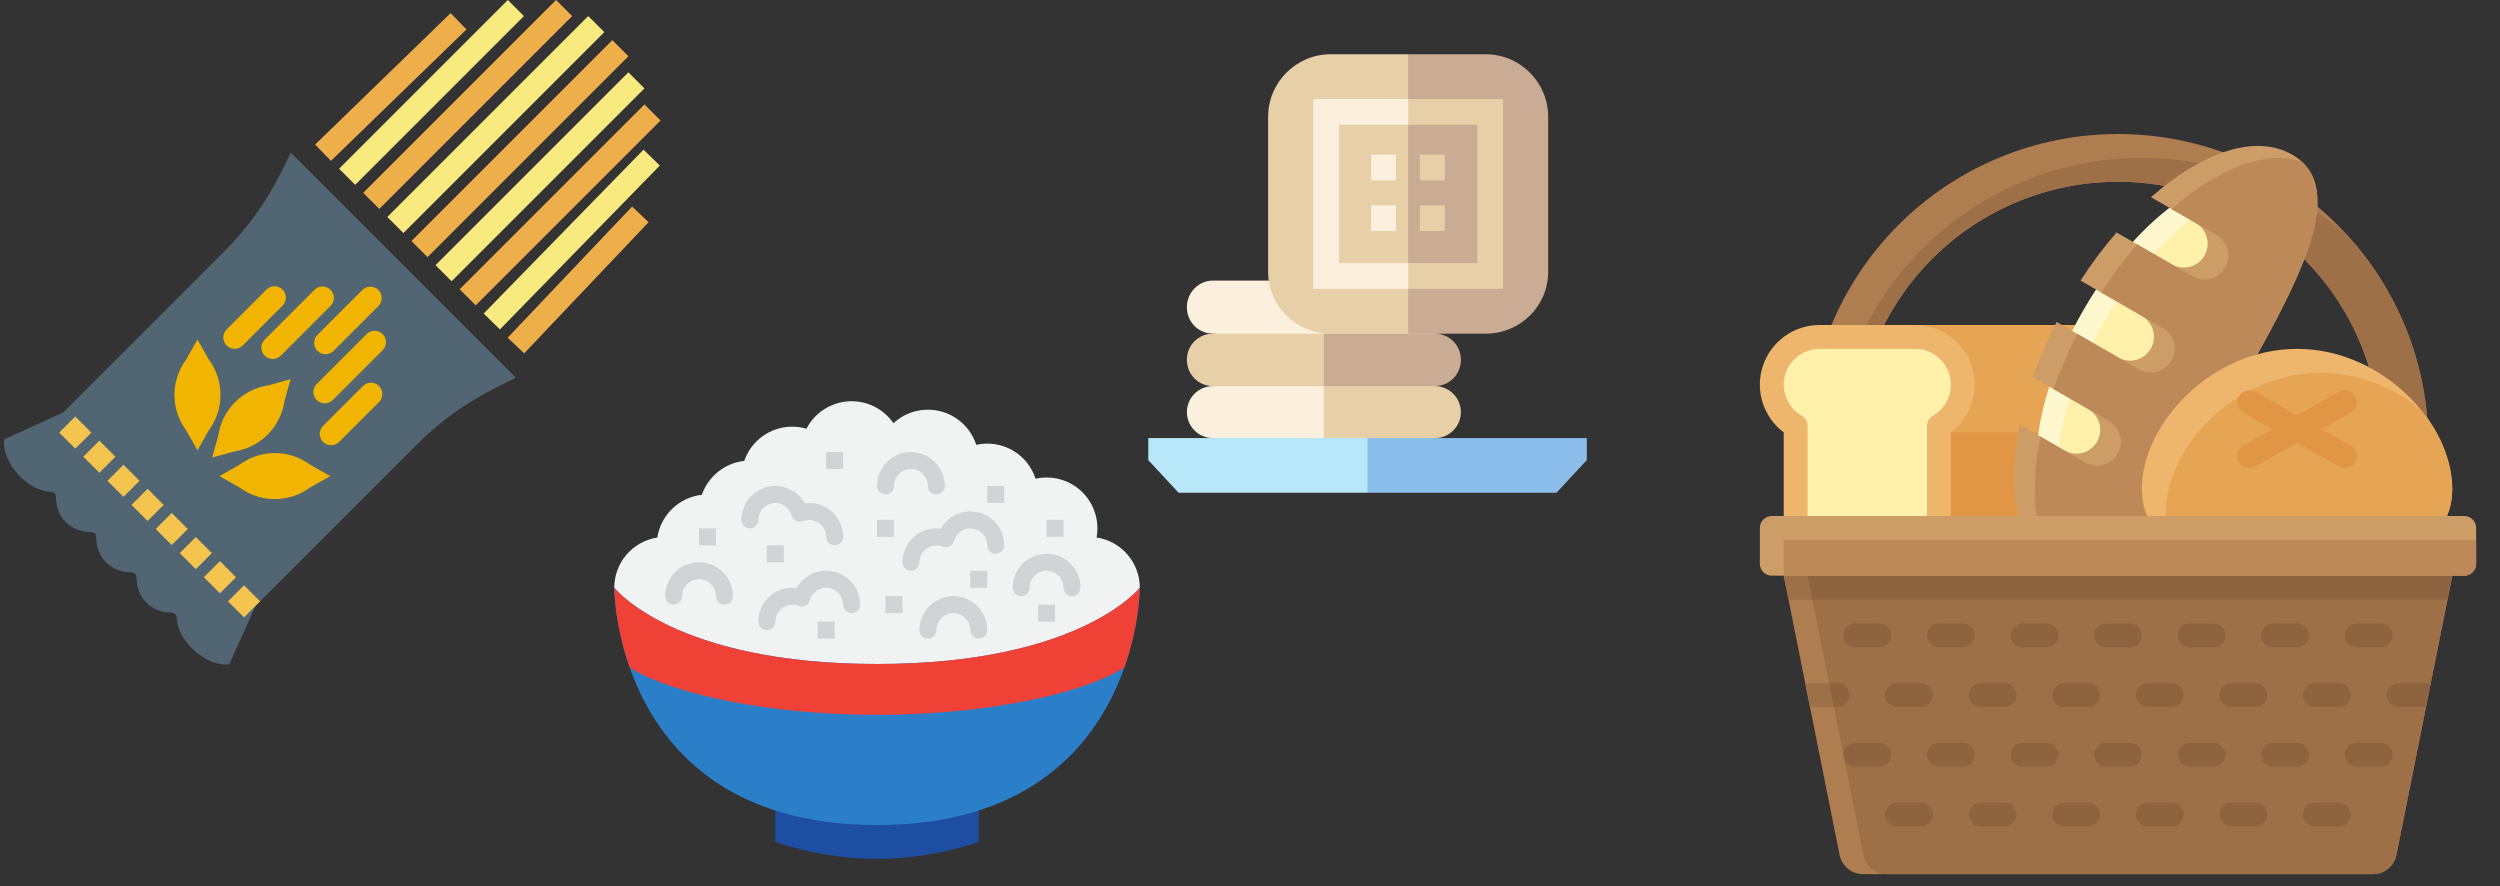 <?xml version="1.0" encoding="UTF-8"?> <svg xmlns="http://www.w3.org/2000/svg" width="553" height="196" viewBox="0 0 553 196" fill="none"><rect x="0" y="0" width="553" height="196" fill="#333333" stroke="none"/><path d="M194 150.625C239 150.625 252.125 130 252.125 130C252.123 127.31 251.158 124.71 249.403 122.671C247.648 120.633 245.22 119.291 242.56 118.89C242.897 117.065 242.776 115.185 242.208 113.419C241.641 111.652 240.644 110.054 239.308 108.766C237.972 107.479 236.337 106.543 234.55 106.042C232.764 105.541 230.881 105.491 229.07 105.895C228.21 103.235 226.388 100.991 223.96 99.603C221.532 98.216 218.674 97.785 215.945 98.395C215.364 96.601 214.341 94.983 212.969 93.688C211.598 92.394 209.922 91.466 208.098 90.989C206.273 90.513 204.358 90.504 202.529 90.962C200.7 91.421 199.016 92.333 197.632 93.614C196.531 92.015 195.034 90.729 193.288 89.88C191.541 89.032 189.605 88.65 187.668 88.772C185.73 88.895 183.857 89.517 182.231 90.578C180.606 91.639 179.283 93.103 178.391 94.828C175.621 94.016 172.645 94.303 170.082 95.629C167.518 96.955 165.565 99.218 164.627 101.948C162.516 102.185 160.515 103.015 158.856 104.343C157.196 105.67 155.947 107.44 155.252 109.448C152.8 109.723 150.507 110.797 148.726 112.505C146.945 114.212 145.775 116.458 145.396 118.896C142.746 119.307 140.329 120.652 138.583 122.688C136.837 124.724 135.877 127.318 135.875 130C135.875 130 149 150.625 194 150.625Z" fill="#F1F2F2"></path><path d="M160.25 133.75C159.753 133.75 159.276 133.552 158.924 133.201C158.573 132.849 158.375 132.372 158.375 131.875C158.375 130.88 157.98 129.927 157.277 129.223C156.573 128.52 155.62 128.125 154.625 128.125C153.63 128.125 152.677 128.52 151.973 129.223C151.27 129.927 150.875 130.88 150.875 131.875C150.875 132.372 150.677 132.849 150.326 133.201C149.974 133.552 149.497 133.75 149 133.75C148.503 133.75 148.026 133.552 147.674 133.201C147.323 132.849 147.125 132.372 147.125 131.875C147.125 129.886 147.915 127.978 149.322 126.572C150.728 125.165 152.636 124.375 154.625 124.375C156.614 124.375 158.522 125.165 159.928 126.572C161.335 127.978 162.125 129.886 162.125 131.875C162.125 132.372 161.927 132.849 161.576 133.201C161.224 133.552 160.747 133.75 160.25 133.75Z" fill="#D1D3D4"></path><path d="M237.125 131.875C236.628 131.875 236.151 131.677 235.799 131.326C235.448 130.974 235.25 130.497 235.25 130C235.25 129.005 234.855 128.052 234.152 127.348C233.448 126.645 232.495 126.25 231.5 126.25C230.505 126.25 229.552 126.645 228.848 127.348C228.145 128.052 227.75 129.005 227.75 130C227.75 130.497 227.552 130.974 227.201 131.326C226.849 131.677 226.372 131.875 225.875 131.875C225.378 131.875 224.901 131.677 224.549 131.326C224.198 130.974 224 130.497 224 130C224 128.011 224.79 126.103 226.197 124.697C227.603 123.29 229.511 122.5 231.5 122.5C233.489 122.5 235.397 123.29 236.803 124.697C238.21 126.103 239 128.011 239 130C239 130.497 238.802 130.974 238.451 131.326C238.099 131.677 237.622 131.875 237.125 131.875Z" fill="#D1D3D4"></path><path d="M207.125 109.375C206.628 109.375 206.151 109.177 205.799 108.826C205.448 108.474 205.25 107.997 205.25 107.5C205.25 106.505 204.855 105.552 204.152 104.848C203.448 104.145 202.495 103.75 201.5 103.75C200.505 103.75 199.552 104.145 198.848 104.848C198.145 105.552 197.75 106.505 197.75 107.5C197.75 107.997 197.552 108.474 197.201 108.826C196.849 109.177 196.372 109.375 195.875 109.375C195.378 109.375 194.901 109.177 194.549 108.826C194.198 108.474 194 107.997 194 107.5C194 105.511 194.79 103.603 196.197 102.197C197.603 100.79 199.511 100 201.5 100C203.489 100 205.397 100.79 206.803 102.197C208.21 103.603 209 105.511 209 107.5C209 107.997 208.802 108.474 208.451 108.826C208.099 109.177 207.622 109.375 207.125 109.375Z" fill="#D1D3D4"></path><path d="M216.5 141.25C216.003 141.25 215.526 141.052 215.174 140.701C214.823 140.349 214.625 139.872 214.625 139.375C214.625 138.38 214.23 137.427 213.527 136.723C212.823 136.02 211.87 135.625 210.875 135.625C209.88 135.625 208.927 136.02 208.223 136.723C207.52 137.427 207.125 138.38 207.125 139.375C207.125 139.872 206.927 140.349 206.576 140.701C206.224 141.052 205.747 141.25 205.25 141.25C204.753 141.25 204.276 141.052 203.924 140.701C203.573 140.349 203.375 139.872 203.375 139.375C203.375 137.386 204.165 135.478 205.572 134.072C206.978 132.665 208.886 131.875 210.875 131.875C212.864 131.875 214.772 132.665 216.178 134.072C217.585 135.478 218.375 137.386 218.375 139.375C218.375 139.872 218.177 140.349 217.826 140.701C217.474 141.052 216.997 141.25 216.5 141.25Z" fill="#D1D3D4"></path><path d="M201.5 126.25C201.003 126.25 200.526 126.052 200.174 125.701C199.823 125.349 199.625 124.872 199.625 124.375C199.627 122.387 200.418 120.48 201.824 119.074C203.23 117.668 205.137 116.877 207.125 116.875C207.456 116.875 207.787 116.898 208.116 116.943C208.927 115.499 210.195 114.365 211.72 113.718C213.245 113.072 214.941 112.95 216.543 113.371C218.145 113.792 219.562 114.732 220.572 116.045C221.582 117.358 222.128 118.969 222.125 120.625C222.125 121.122 221.927 121.599 221.576 121.951C221.224 122.302 220.747 122.5 220.25 122.5C219.753 122.5 219.276 122.302 218.924 121.951C218.573 121.599 218.375 121.122 218.375 120.625C218.378 119.717 218.051 118.838 217.453 118.154C216.856 117.47 216.029 117.026 215.129 116.907C214.228 116.788 213.315 117.001 212.56 117.506C211.805 118.011 211.26 118.774 211.027 119.652C210.958 119.907 210.835 120.145 210.668 120.35C210.5 120.555 210.291 120.722 210.054 120.84C209.817 120.958 209.558 121.025 209.293 121.036C209.029 121.046 208.765 121.001 208.519 120.903C207.951 120.682 207.337 120.603 206.731 120.671C206.126 120.74 205.545 120.954 205.04 121.295C204.535 121.636 204.119 122.094 203.829 122.63C203.539 123.167 203.384 123.765 203.375 124.375C203.375 124.872 203.177 125.349 202.826 125.701C202.474 126.052 201.997 126.25 201.5 126.25Z" fill="#D1D3D4"></path><path d="M184.625 120.625C184.128 120.625 183.651 120.427 183.299 120.076C182.948 119.724 182.75 119.247 182.75 118.75C182.742 118.14 182.586 117.542 182.296 117.005C182.006 116.469 181.591 116.01 181.086 115.669C180.58 115.328 180 115.114 179.394 115.046C178.788 114.978 178.174 115.057 177.606 115.278C177.36 115.376 177.096 115.421 176.832 115.411C176.567 115.4 176.308 115.333 176.071 115.215C175.834 115.097 175.625 114.93 175.457 114.725C175.29 114.52 175.167 114.282 175.098 114.027C174.865 113.149 174.32 112.386 173.565 111.881C172.81 111.376 171.897 111.163 170.996 111.282C170.096 111.402 169.269 111.845 168.672 112.529C168.075 113.213 167.747 114.092 167.75 115C167.75 115.497 167.552 115.974 167.201 116.326C166.849 116.677 166.372 116.875 165.875 116.875C165.378 116.875 164.901 116.677 164.549 116.326C164.198 115.974 164 115.497 164 115C163.997 113.344 164.543 111.733 165.553 110.42C166.563 109.107 167.98 108.167 169.582 107.746C171.184 107.325 172.88 107.447 174.405 108.093C175.93 108.74 177.198 109.874 178.009 111.318C178.338 111.273 178.669 111.25 179 111.25C180.988 111.252 182.895 112.043 184.301 113.449C185.707 114.855 186.498 116.762 186.5 118.75C186.5 119.247 186.302 119.724 185.951 120.076C185.599 120.427 185.122 120.625 184.625 120.625Z" fill="#D1D3D4"></path><path d="M169.625 139.375C169.128 139.375 168.651 139.177 168.299 138.826C167.948 138.474 167.75 137.997 167.75 137.5C167.752 135.512 168.543 133.605 169.949 132.199C171.355 130.793 173.262 130.002 175.25 130C175.581 130 175.912 130.023 176.241 130.068C177.052 128.624 178.32 127.49 179.845 126.843C181.37 126.197 183.066 126.075 184.668 126.496C186.27 126.917 187.687 127.857 188.697 129.17C189.707 130.483 190.253 132.094 190.25 133.75C190.25 134.247 190.052 134.724 189.701 135.076C189.349 135.427 188.872 135.625 188.375 135.625C187.878 135.625 187.401 135.427 187.049 135.076C186.698 134.724 186.5 134.247 186.5 133.75C186.503 132.842 186.175 131.963 185.578 131.279C184.981 130.595 184.154 130.152 183.254 130.032C182.353 129.913 181.44 130.126 180.685 130.631C179.93 131.136 179.385 131.899 179.152 132.777C179.083 133.032 178.96 133.27 178.793 133.475C178.625 133.68 178.416 133.847 178.179 133.965C177.942 134.083 177.683 134.15 177.418 134.161C177.154 134.171 176.89 134.126 176.644 134.027C176.076 133.807 175.462 133.728 174.856 133.796C174.251 133.865 173.67 134.078 173.165 134.42C172.659 134.761 172.244 135.219 171.954 135.755C171.664 136.292 171.508 136.89 171.5 137.5C171.5 137.997 171.302 138.474 170.951 138.826C170.599 139.177 170.122 139.375 169.625 139.375Z" fill="#D1D3D4"></path><path d="M182.75 100H186.5V103.75H182.75V100Z" fill="#D1D3D4"></path><path d="M229.625 133.75H233.375V137.5H229.625V133.75Z" fill="#D1D3D4"></path><path d="M218.375 107.5H222.125V111.25H218.375V107.5Z" fill="#D1D3D4"></path><path d="M231.5 115H235.25V118.75H231.5V115Z" fill="#D1D3D4"></path><path d="M214.625 126.25H218.375V130H214.625V126.25Z" fill="#D1D3D4"></path><path d="M154.625 116.875H158.375V120.625H154.625V116.875Z" fill="#D1D3D4"></path><path d="M194 115H197.75V118.75H194V115Z" fill="#D1D3D4"></path><path d="M195.875 131.875H199.625V135.625H195.875V131.875Z" fill="#D1D3D4"></path><path d="M180.875 137.5H184.625V141.25H180.875V137.5Z" fill="#D1D3D4"></path><path d="M169.625 120.625H173.375V124.375H169.625V120.625Z" fill="#D1D3D4"></path><path d="M216.5 178.75V186.25C209.245 188.679 201.651 189.945 194 190C186.349 189.945 178.755 188.679 171.5 186.25V178.75H216.5Z" fill="#1D4EA1"></path><path d="M252.125 130C252.125 130 252.125 182.5 194 182.5C135.875 182.5 135.875 130 135.875 130C135.875 130 149 146.875 194 146.875C239 146.875 252.125 130 252.125 130Z" fill="#2B7FC9"></path><path d="M248.684 147.669C250.724 141.989 251.885 136.03 252.125 130C252.125 130 239 146.875 194 146.875C149 146.875 135.875 130 135.875 130C136.115 136.03 137.276 141.989 139.316 147.669C149.303 153.863 171.132 158.125 194 158.125C216.868 158.125 238.697 153.863 248.684 147.669Z" fill="#EF4136"></path><g clip-path="url(#clip0_2005_12)"><path d="M268.299 62.063C265.121 62.063 262.544 64.723 262.544 67.901V68.022C262.544 71.2 265.121 73.805 268.299 73.805L292.843 76.24L301.004 67.961L292.843 62.063L268.299 62.063Z" fill="#FAF0DD"></path><path d="M323.143 67.909V67.789C323.143 64.611 320.566 62.062 317.388 62.062H292.844V76.946L317.388 73.805C320.566 73.805 323.143 71.088 323.143 67.909Z" fill="#E7D0A8"></path><path d="M262.544 91.161C262.544 94.339 265.121 96.906 268.299 96.906L292.843 101.265L297.384 91.849L292.843 79.591L268.299 85.406C265.121 85.406 262.544 87.982 262.544 91.161Z" fill="#FAF0DD"></path><path d="M317.388 96.906C320.566 96.906 323.143 94.339 323.143 91.161C323.143 87.983 320.566 85.406 317.388 85.406L292.844 79.591V101.265L317.388 96.906Z" fill="#E7D0A8"></path><path d="M268.299 73.805C265.121 73.805 262.544 76.353 262.544 79.531V79.651C262.544 82.829 265.121 85.406 268.299 85.406H292.843L301.004 79.591L292.843 73.805H268.299Z" fill="#E7D0A8"></path><path d="M323.143 79.651V79.531C323.143 76.353 320.566 73.805 317.388 73.805H292.844V85.406H317.388C320.566 85.406 323.143 82.829 323.143 79.651Z" fill="#C9AC93"></path><path d="M294.348 12C286.717 12 280.509 18.208 280.509 25.839V60.108C280.509 67.739 286.717 73.805 294.348 73.805H311.482L319.135 42.902L311.482 12L294.348 12Z" fill="#E7D0A8"></path><path d="M328.617 12H311.482V73.805H328.617C336.248 73.805 342.456 67.739 342.456 60.108V25.839C342.456 18.208 336.248 12 328.617 12Z" fill="#C9AC93"></path><path d="M296.178 58.207V27.598H311.482L315.984 24.719L311.482 21.914H290.494V63.891H311.482L315.984 61.136L311.482 58.207H296.178Z" fill="#FAF0DD"></path><path d="M303.28 45.417H308.787V51.1H303.28V45.417Z" fill="#FAF0DD"></path><path d="M303.28 34.215H308.787V39.898H303.28V34.215Z" fill="#FAF0DD"></path><path d="M314.079 45.417H319.585V51.1H314.079V45.417Z" fill="#E7D0A8"></path><path d="M314.079 34.215H319.585V39.898H314.079V34.215Z" fill="#E7D0A8"></path><path d="M332.471 21.914H311.482V27.598H326.787V58.207H311.482V63.891H332.471V21.914Z" fill="#E7D0A8"></path><path d="M254 96.906V101.773L260.708 109H302.5L308.12 103.642L302.5 96.906H254Z" fill="#B7E7F8"></path><path d="M302.5 96.906V109H344.292L351 101.773V96.906H302.5Z" fill="#8BBDEA"></path></g><path d="M468.5 29.641C450.291 29.641 432.828 36.874 419.953 49.75C407.077 62.625 399.844 80.088 399.844 98.297V114.141H410.406V98.297C410.406 82.889 416.527 68.113 427.422 57.218C438.316 46.324 453.093 40.203 468.5 40.203C483.907 40.203 498.684 46.324 509.578 57.218C520.473 68.113 526.594 82.889 526.594 98.297V114.141H537.156V98.297C537.156 80.088 529.923 62.625 517.047 49.75C504.172 36.874 486.709 29.641 468.5 29.641Z" fill="#AE7D50"></path><path d="M473.781 34.922C455.572 34.922 438.109 42.155 425.234 55.031C412.358 67.906 405.125 85.369 405.125 103.578V114.141H410.406V98.297C410.406 82.889 416.527 68.113 427.422 57.218C438.316 46.324 453.093 40.203 468.5 40.203C483.907 40.203 498.684 46.324 509.578 57.218C520.473 68.113 526.594 82.889 526.594 98.297V114.141H537.156V98.297C537.178 81.376 530.927 65.048 519.61 52.468C507.03 41.151 490.702 34.9 473.781 34.922Z" fill="#9E7048"></path><path d="M418.328 79.812V116.781C418.328 117.482 418.606 118.153 419.102 118.648C419.597 119.144 420.268 119.422 420.969 119.422H471.141C471.841 119.422 472.513 119.144 473.008 118.648C473.503 118.153 473.781 117.482 473.781 116.781V95.643L418.328 79.812Z" fill="#E09644"></path><path d="M473.781 95.643C475.998 93.982 477.636 91.665 478.462 89.02C479.288 86.376 479.261 83.539 478.385 80.911C477.508 78.282 475.827 75.997 473.579 74.378C471.331 72.759 468.63 71.889 465.859 71.891H420.969V95.643H473.781Z" fill="#E6A554"></path><path d="M423.61 74.531H402.485C400.16 74.53 397.9 75.296 396.055 76.71C394.21 78.125 392.884 80.109 392.282 82.354C391.68 84.6 391.836 86.981 392.726 89.129C393.616 91.276 395.19 93.07 397.203 94.232V116.781H428.891V94.232C430.904 93.07 432.478 91.276 433.368 89.129C434.258 86.981 434.414 84.6 433.812 82.354C433.21 80.109 431.884 78.125 430.039 76.71C428.194 75.296 425.934 74.53 423.61 74.531Z" fill="#FFF0AA"></path><path d="M428.891 119.422H397.203C396.503 119.422 395.831 119.144 395.336 118.648C394.841 118.153 394.563 117.482 394.563 116.781V95.643C392.346 93.982 390.708 91.665 389.882 89.02C389.055 86.376 389.083 83.539 389.959 80.911C390.836 78.282 392.517 75.997 394.765 74.378C397.013 72.759 399.714 71.889 402.485 71.891H423.61C426.38 71.889 429.081 72.759 431.329 74.378C433.577 75.997 435.259 78.282 436.135 80.911C437.012 83.539 437.039 86.376 436.212 89.02C435.386 91.665 433.748 93.982 431.531 95.643V116.781C431.531 117.482 431.253 118.153 430.758 118.648C430.263 119.144 429.591 119.422 428.891 119.422ZM399.844 114.141H426.25V94.23C426.25 93.767 426.372 93.313 426.603 92.912C426.834 92.511 427.166 92.178 427.567 91.946C429.077 91.075 430.258 89.73 430.926 88.12C431.594 86.51 431.711 84.724 431.26 83.04C430.809 81.355 429.815 79.867 428.431 78.806C427.048 77.745 425.353 77.171 423.61 77.172H402.485C400.741 77.17 399.045 77.745 397.662 78.806C396.278 79.867 395.283 81.355 394.832 83.04C394.381 84.724 394.499 86.51 395.167 88.121C395.835 89.732 397.017 91.076 398.528 91.947C398.928 92.179 399.26 92.512 399.491 92.912C399.722 93.313 399.844 93.768 399.844 94.23V114.141Z" fill="#EDB66C"></path><path d="M502.152 40.539C512.551 46.543 503.004 64.239 490.607 85.71C478.211 107.18 467.66 124.296 457.261 118.292C446.862 112.289 448.482 90.016 460.879 68.546C473.276 47.075 491.753 34.536 502.152 40.539Z" fill="#FFF8CF"></path><path d="M504.169 42.155C493.501 39.197 476.892 51.369 465.451 71.186C454.01 91.002 451.774 111.471 459.668 119.232C469.297 121.588 479.165 105.527 490.607 85.71C502.048 65.892 511.024 49.315 504.169 42.155Z" fill="#FFF0AA"></path><path d="M446.753 93.931L456.645 99.642C457.245 99.99 457.909 100.215 458.597 100.306C459.284 100.397 459.984 100.352 460.654 100.173C461.324 99.993 461.953 99.684 462.503 99.261C463.054 98.839 463.516 98.312 463.863 97.711C464.21 97.111 464.435 96.447 464.525 95.759C464.616 95.071 464.57 94.372 464.39 93.702C464.21 93.032 463.9 92.403 463.477 91.853C463.054 91.303 462.527 90.841 461.926 90.495L449.693 83.432C451.155 79.242 452.902 75.157 454.924 71.206L468.528 79.06C469.128 79.408 469.791 79.633 470.479 79.724C471.167 79.815 471.866 79.77 472.537 79.591C473.207 79.411 473.836 79.102 474.386 78.679C474.937 78.257 475.399 77.73 475.746 77.129C476.093 76.528 476.318 75.865 476.408 75.177C476.499 74.489 476.453 73.79 476.273 73.12C476.093 72.45 475.783 71.821 475.36 71.271C474.937 70.721 474.41 70.259 473.809 69.913L460.205 62.059C462.616 58.333 465.279 54.777 468.177 51.417L480.41 58.479C481.011 58.827 481.674 59.053 482.362 59.144C483.05 59.235 483.749 59.189 484.42 59.01C485.09 58.831 485.718 58.521 486.269 58.099C486.82 57.676 487.282 57.15 487.628 56.549C487.975 55.948 488.201 55.284 488.291 54.596C488.381 53.908 488.335 53.209 488.156 52.539C487.976 51.869 487.665 51.24 487.243 50.69C486.82 50.14 486.293 49.678 485.692 49.332L475.8 43.621C487.102 33.621 498.939 29.538 507.027 34.208C519.825 41.597 508.62 62.431 494.037 87.691C479.453 112.951 467.013 133.07 454.214 125.68C446.127 121.012 443.743 108.718 446.753 93.931Z" fill="#CD9D67"></path><path d="M456.639 126.755C468.594 130.502 480.375 111.353 494.037 87.69C507.698 64.027 518.392 44.25 509.169 35.77C501.242 33.039 490.592 37.218 480.373 46.261L490.264 51.972C491.476 52.673 492.36 53.826 492.722 55.178C493.084 56.531 492.894 57.971 492.194 59.184C491.494 60.396 490.341 61.281 488.989 61.644C487.637 62.007 486.196 61.818 484.983 61.119L472.751 54.056C469.853 57.417 467.189 60.973 464.778 64.698L478.382 72.552C479.594 73.253 480.478 74.407 480.84 75.759C481.202 77.112 481.012 78.552 480.312 79.764C479.612 80.977 478.459 81.862 477.107 82.225C475.755 82.588 474.314 82.399 473.101 81.7L459.495 73.846C457.474 77.797 455.727 81.882 454.265 86.072L466.498 93.135C467.71 93.836 468.593 94.99 468.955 96.342C469.317 97.694 469.127 99.135 468.427 100.347C467.727 101.56 466.574 102.445 465.222 102.807C463.87 103.17 462.429 102.982 461.217 102.283L451.325 96.572C448.604 109.942 450.309 121.256 456.639 126.755Z" fill="#BE8959"></path><path d="M473.781 108.067C473.781 122.318 489.15 124.703 508.109 124.703C527.069 124.703 542.438 122.318 542.438 108.067C542.438 93.817 527.069 77.172 508.109 77.172C489.15 77.172 473.781 93.817 473.781 108.067Z" fill="#EDB66C"></path><path d="M513.391 82.453C494.431 82.453 479.062 99.098 479.062 113.348C479.008 115.707 479.535 118.044 480.596 120.151C486.852 123.835 496.831 124.703 508.109 124.703C527.069 124.703 542.437 122.318 542.437 108.067C542.145 101.597 539.657 95.42 535.383 90.554C529.201 85.406 521.434 82.545 513.391 82.453Z" fill="#E6A554"></path><path d="M517.349 86.672L496.237 98.573C494.967 99.289 494.518 100.899 495.234 102.169L495.235 102.172C495.951 103.442 497.562 103.891 498.832 103.175L519.943 91.274C521.214 90.558 521.663 88.948 520.947 87.677L520.946 87.675C520.23 86.405 518.619 85.956 517.349 86.672Z" fill="#E09644"></path><path d="M495.239 87.692L495.237 87.695C494.523 88.966 494.974 90.576 496.246 91.291L517.382 103.168C518.653 103.882 520.264 103.431 520.978 102.159L520.98 102.157C521.694 100.885 521.243 99.275 519.971 98.56L498.835 86.683C497.563 85.969 495.953 86.421 495.239 87.692Z" fill="#E09644"></path><path d="M394.562 127.344H542.438L530.084 189.114C529.844 190.311 529.197 191.389 528.253 192.163C527.308 192.937 526.125 193.36 524.904 193.359H412.096C410.875 193.359 409.692 192.936 408.748 192.162C407.804 191.388 407.157 190.311 406.917 189.114L394.562 127.344Z" fill="#AE7D50"></path><path d="M395.619 132.625H541.381L542.438 127.344H394.562L395.619 132.625Z" fill="#9E7048"></path><path d="M530.083 189.114L542.438 127.344H399.844L412.198 189.114C412.437 190.311 413.084 191.389 414.029 192.163C414.973 192.937 416.156 193.36 417.378 193.359H524.904C526.125 193.36 527.308 192.937 528.253 192.163C529.197 191.389 529.844 190.311 530.083 189.114Z" fill="#9E7048"></path><path d="M400.9 132.625H541.381L542.438 127.344H399.844L400.9 132.625Z" fill="#8E6340"></path><path d="M443.414 182.797H438.133C437.432 182.797 436.761 182.519 436.266 182.023C435.77 181.528 435.492 180.857 435.492 180.156C435.492 179.456 435.77 178.784 436.266 178.289C436.761 177.794 437.432 177.516 438.133 177.516H443.414C444.114 177.516 444.786 177.794 445.281 178.289C445.776 178.784 446.055 179.456 446.055 180.156C446.055 180.857 445.776 181.528 445.281 182.023C444.786 182.519 444.114 182.797 443.414 182.797Z" fill="#8E6340"></path><path d="M434.172 169.594H428.891C428.19 169.594 427.519 169.316 427.023 168.82C426.528 168.325 426.25 167.653 426.25 166.953C426.25 166.253 426.528 165.581 427.023 165.086C427.519 164.591 428.19 164.312 428.891 164.312H434.172C434.872 164.312 435.544 164.591 436.039 165.086C436.534 165.581 436.812 166.253 436.812 166.953C436.812 167.653 436.534 168.325 436.039 168.82C435.544 169.316 434.872 169.594 434.172 169.594Z" fill="#8E6340"></path><path d="M443.414 156.391H438.133C437.432 156.391 436.761 156.112 436.266 155.617C435.77 155.122 435.492 154.45 435.492 153.75C435.492 153.05 435.77 152.378 436.266 151.883C436.761 151.388 437.432 151.109 438.133 151.109H443.414C444.114 151.109 444.786 151.388 445.281 151.883C445.776 152.378 446.055 153.05 446.055 153.75C446.055 154.45 445.776 155.122 445.281 155.617C444.786 156.112 444.114 156.391 443.414 156.391Z" fill="#8E6340"></path><path d="M434.172 143.188H428.891C428.19 143.188 427.519 142.909 427.023 142.414C426.528 141.919 426.25 141.247 426.25 140.547C426.25 139.847 426.528 139.175 427.023 138.68C427.519 138.184 428.19 137.906 428.891 137.906H434.172C434.872 137.906 435.544 138.184 436.039 138.68C436.534 139.175 436.812 139.847 436.812 140.547C436.812 141.247 436.534 141.919 436.039 142.414C435.544 142.909 434.872 143.188 434.172 143.188Z" fill="#8E6340"></path><path d="M461.898 182.797H456.617C455.917 182.797 455.245 182.519 454.75 182.023C454.255 181.528 453.977 180.857 453.977 180.156C453.977 179.456 454.255 178.784 454.75 178.289C455.245 177.794 455.917 177.516 456.617 177.516H461.898C462.599 177.516 463.27 177.794 463.766 178.289C464.261 178.784 464.539 179.456 464.539 180.156C464.539 180.857 464.261 181.528 463.766 182.023C463.27 182.519 462.599 182.797 461.898 182.797Z" fill="#8E6340"></path><path d="M452.656 169.594H447.375C446.675 169.594 446.003 169.316 445.508 168.82C445.013 168.325 444.734 167.653 444.734 166.953C444.734 166.253 445.013 165.581 445.508 165.086C446.003 164.591 446.675 164.312 447.375 164.312H452.656C453.357 164.312 454.028 164.591 454.523 165.086C455.019 165.581 455.297 166.253 455.297 166.953C455.297 167.653 455.019 168.325 454.523 168.82C454.028 169.316 453.357 169.594 452.656 169.594Z" fill="#8E6340"></path><path d="M461.898 156.391H456.617C455.917 156.391 455.245 156.112 454.75 155.617C454.255 155.122 453.977 154.45 453.977 153.75C453.977 153.05 454.255 152.378 454.75 151.883C455.245 151.388 455.917 151.109 456.617 151.109H461.898C462.599 151.109 463.27 151.388 463.766 151.883C464.261 152.378 464.539 153.05 464.539 153.75C464.539 154.45 464.261 155.122 463.766 155.617C463.27 156.112 462.599 156.391 461.898 156.391Z" fill="#8E6340"></path><path d="M452.656 143.188H447.375C446.675 143.188 446.003 142.909 445.508 142.414C445.013 141.919 444.734 141.247 444.734 140.547C444.734 139.847 445.013 139.175 445.508 138.68C446.003 138.184 446.675 137.906 447.375 137.906H452.656C453.357 137.906 454.028 138.184 454.523 138.68C455.019 139.175 455.297 139.847 455.297 140.547C455.297 141.247 455.019 141.919 454.523 142.414C454.028 142.909 453.357 143.188 452.656 143.188Z" fill="#8E6340"></path><path d="M480.383 182.797H475.102C474.401 182.797 473.73 182.519 473.234 182.023C472.739 181.528 472.461 180.857 472.461 180.156C472.461 179.456 472.739 178.784 473.234 178.289C473.73 177.794 474.401 177.516 475.102 177.516H480.383C481.083 177.516 481.755 177.794 482.25 178.289C482.745 178.784 483.023 179.456 483.023 180.156C483.023 180.857 482.745 181.528 482.25 182.023C481.755 182.519 481.083 182.797 480.383 182.797Z" fill="#8E6340"></path><path d="M471.141 169.594H465.859C465.159 169.594 464.487 169.316 463.992 168.82C463.497 168.325 463.219 167.653 463.219 166.953C463.219 166.253 463.497 165.581 463.992 165.086C464.487 164.591 465.159 164.312 465.859 164.312H471.141C471.841 164.312 472.513 164.591 473.008 165.086C473.503 165.581 473.781 166.253 473.781 166.953C473.781 167.653 473.503 168.325 473.008 168.82C472.513 169.316 471.841 169.594 471.141 169.594Z" fill="#8E6340"></path><path d="M480.383 156.391H475.102C474.401 156.391 473.73 156.112 473.234 155.617C472.739 155.122 472.461 154.45 472.461 153.75C472.461 153.05 472.739 152.378 473.234 151.883C473.73 151.388 474.401 151.109 475.102 151.109H480.383C481.083 151.109 481.755 151.388 482.25 151.883C482.745 152.378 483.023 153.05 483.023 153.75C483.023 154.45 482.745 155.122 482.25 155.617C481.755 156.112 481.083 156.391 480.383 156.391Z" fill="#8E6340"></path><path d="M471.141 143.188H465.859C465.159 143.188 464.487 142.909 463.992 142.414C463.497 141.919 463.219 141.247 463.219 140.547C463.219 139.847 463.497 139.175 463.992 138.68C464.487 138.184 465.159 137.906 465.859 137.906H471.141C471.841 137.906 472.513 138.184 473.008 138.68C473.503 139.175 473.781 139.847 473.781 140.547C473.781 141.247 473.503 141.919 473.008 142.414C472.513 142.909 471.841 143.188 471.141 143.188Z" fill="#8E6340"></path><path d="M517.352 182.797H512.07C511.37 182.797 510.698 182.519 510.203 182.023C509.708 181.528 509.43 180.857 509.43 180.156C509.43 179.456 509.708 178.784 510.203 178.289C510.698 177.794 511.37 177.516 512.07 177.516H517.352C518.052 177.516 518.724 177.794 519.219 178.289C519.714 178.784 519.992 179.456 519.992 180.156C519.992 180.857 519.714 181.528 519.219 182.023C518.724 182.519 518.052 182.797 517.352 182.797Z" fill="#8E6340"></path><path d="M508.109 169.594H502.828C502.128 169.594 501.456 169.316 500.961 168.82C500.466 168.325 500.188 167.653 500.188 166.953C500.188 166.253 500.466 165.581 500.961 165.086C501.456 164.591 502.128 164.312 502.828 164.312H508.109C508.81 164.312 509.481 164.591 509.977 165.086C510.472 165.581 510.75 166.253 510.75 166.953C510.75 167.653 510.472 168.325 509.977 168.82C509.481 169.316 508.81 169.594 508.109 169.594Z" fill="#8E6340"></path><path d="M517.352 156.391H512.07C511.37 156.391 510.698 156.112 510.203 155.617C509.708 155.122 509.43 154.45 509.43 153.75C509.43 153.05 509.708 152.378 510.203 151.883C510.698 151.388 511.37 151.109 512.07 151.109H517.352C518.052 151.109 518.724 151.388 519.219 151.883C519.714 152.378 519.992 153.05 519.992 153.75C519.992 154.45 519.714 155.122 519.219 155.617C518.724 156.112 518.052 156.391 517.352 156.391Z" fill="#8E6340"></path><path d="M508.109 143.188H502.828C502.128 143.188 501.456 142.909 500.961 142.414C500.466 141.919 500.188 141.247 500.188 140.547C500.188 139.847 500.466 139.175 500.961 138.68C501.456 138.184 502.128 137.906 502.828 137.906H508.109C508.81 137.906 509.481 138.184 509.977 138.68C510.472 139.175 510.75 139.847 510.75 140.547C510.75 141.247 510.472 141.919 509.977 142.414C509.481 142.909 508.81 143.188 508.109 143.188Z" fill="#8E6340"></path><path d="M526.594 169.594H521.312C520.612 169.594 519.941 169.316 519.445 168.82C518.95 168.325 518.672 167.653 518.672 166.953C518.672 166.253 518.95 165.581 519.445 165.086C519.941 164.591 520.612 164.312 521.312 164.312H526.594C527.294 164.312 527.966 164.591 528.461 165.086C528.956 165.581 529.234 166.253 529.234 166.953C529.234 167.653 528.956 168.325 528.461 168.82C527.966 169.316 527.294 169.594 526.594 169.594Z" fill="#8E6340"></path><path d="M530.555 151.109C529.854 151.109 529.183 151.388 528.687 151.883C528.192 152.378 527.914 153.05 527.914 153.75C527.914 154.45 528.192 155.122 528.687 155.617C529.183 156.112 529.854 156.391 530.555 156.391H536.628L537.684 151.109H530.555Z" fill="#8E6340"></path><path d="M526.594 143.188H521.312C520.612 143.188 519.941 142.909 519.445 142.414C518.95 141.919 518.672 141.247 518.672 140.547C518.672 139.847 518.95 139.175 519.445 138.68C519.941 138.184 520.612 137.906 521.312 137.906H526.594C527.294 137.906 527.966 138.184 528.461 138.68C528.956 139.175 529.234 139.847 529.234 140.547C529.234 141.247 528.956 141.919 528.461 142.414C527.966 142.909 527.294 143.188 526.594 143.188Z" fill="#8E6340"></path><path d="M498.867 182.797H493.586C492.886 182.797 492.214 182.519 491.719 182.023C491.224 181.528 490.945 180.857 490.945 180.156C490.945 179.456 491.224 178.784 491.719 178.289C492.214 177.794 492.886 177.516 493.586 177.516H498.867C499.568 177.516 500.239 177.794 500.734 178.289C501.23 178.784 501.508 179.456 501.508 180.156C501.508 180.857 501.23 181.528 500.734 182.023C500.239 182.519 499.568 182.797 498.867 182.797Z" fill="#8E6340"></path><path d="M489.625 169.594H484.344C483.643 169.594 482.972 169.316 482.477 168.82C481.981 168.325 481.703 167.653 481.703 166.953C481.703 166.253 481.981 165.581 482.477 165.086C482.972 164.591 483.643 164.312 484.344 164.312H489.625C490.325 164.312 490.997 164.591 491.492 165.086C491.987 165.581 492.266 166.253 492.266 166.953C492.266 167.653 491.987 168.325 491.492 168.82C490.997 169.316 490.325 169.594 489.625 169.594Z" fill="#8E6340"></path><path d="M498.867 156.391H493.586C492.886 156.391 492.214 156.112 491.719 155.617C491.224 155.122 490.945 154.45 490.945 153.75C490.945 153.05 491.224 152.378 491.719 151.883C492.214 151.388 492.886 151.109 493.586 151.109H498.867C499.568 151.109 500.239 151.388 500.734 151.883C501.23 152.378 501.508 153.05 501.508 153.75C501.508 154.45 501.23 155.122 500.734 155.617C500.239 156.112 499.568 156.391 498.867 156.391Z" fill="#8E6340"></path><path d="M489.625 143.188H484.344C483.643 143.188 482.972 142.909 482.477 142.414C481.981 141.919 481.703 141.247 481.703 140.547C481.703 139.847 481.981 139.175 482.477 138.68C482.972 138.184 483.643 137.906 484.344 137.906H489.625C490.325 137.906 490.997 138.184 491.492 138.68C491.987 139.175 492.266 139.847 492.266 140.547C492.266 141.247 491.987 141.919 491.492 142.414C490.997 142.909 490.325 143.188 489.625 143.188Z" fill="#8E6340"></path><path d="M424.93 182.797H419.648C418.948 182.797 418.276 182.519 417.781 182.023C417.286 181.528 417.008 180.857 417.008 180.156C417.008 179.456 417.286 178.784 417.781 178.289C418.276 177.794 418.948 177.516 419.648 177.516H424.93C425.63 177.516 426.302 177.794 426.797 178.289C427.292 178.784 427.57 179.456 427.57 180.156C427.57 180.857 427.292 181.528 426.797 182.023C426.302 182.519 425.63 182.797 424.93 182.797Z" fill="#8E6340"></path><path d="M415.688 169.594H410.406C409.706 169.594 409.034 169.316 408.539 168.82C408.044 168.325 407.766 167.653 407.766 166.953C407.766 166.253 408.044 165.581 408.539 165.086C409.034 164.591 409.706 164.312 410.406 164.312H415.688C416.388 164.312 417.059 164.591 417.555 165.086C418.05 165.581 418.328 166.253 418.328 166.953C418.328 167.653 418.05 168.325 417.555 168.82C417.059 169.316 416.388 169.594 415.688 169.594Z" fill="#8E6340"></path><path d="M424.93 156.391H419.648C418.948 156.391 418.276 156.112 417.781 155.617C417.286 155.122 417.008 154.45 417.008 153.75C417.008 153.05 417.286 152.378 417.781 151.883C418.276 151.388 418.948 151.109 419.648 151.109H424.93C425.63 151.109 426.302 151.388 426.797 151.883C427.292 152.378 427.57 153.05 427.57 153.75C427.57 154.45 427.292 155.122 426.797 155.617C426.302 156.112 425.63 156.391 424.93 156.391Z" fill="#8E6340"></path><path d="M406.445 151.109H399.315L400.372 156.391H406.445C407.145 156.391 407.817 156.112 408.312 155.617C408.808 155.122 409.086 154.45 409.086 153.75C409.086 153.05 408.808 152.378 408.312 151.883C407.817 151.388 407.145 151.109 406.445 151.109Z" fill="#9E7048"></path><path d="M406.445 151.109H404.597L405.653 156.391H406.445C407.145 156.391 407.817 156.112 408.312 155.617C408.808 155.122 409.086 154.45 409.086 153.75C409.086 153.05 408.808 152.378 408.312 151.883C407.817 151.388 407.145 151.109 406.445 151.109Z" fill="#8E6340"></path><path d="M415.688 143.188H410.406C409.706 143.188 409.034 142.909 408.539 142.414C408.044 141.919 407.766 141.247 407.766 140.547C407.766 139.847 408.044 139.175 408.539 138.68C409.034 138.184 409.706 137.906 410.406 137.906H415.688C416.388 137.906 417.059 138.184 417.555 138.68C418.05 139.175 418.328 139.847 418.328 140.547C418.328 141.247 418.05 141.919 417.555 142.414C417.059 142.909 416.388 143.188 415.688 143.188Z" fill="#8E6340"></path><path d="M391.922 127.344H545.078C546.537 127.344 547.719 126.162 547.719 124.703V116.781C547.719 115.323 546.537 114.141 545.078 114.141H391.922C390.464 114.141 389.281 115.323 389.281 116.781V124.703C389.281 126.162 390.464 127.344 391.922 127.344Z" fill="#CD9D67"></path><path d="M547.719 119.422H394.562V127.344H545.078C545.778 127.344 546.45 127.066 546.945 126.57C547.441 126.075 547.719 125.403 547.719 124.703V119.422Z" fill="#BE8959"></path><g clip-path="url(#clip1_2005_12)"><path d="M64.349 33.771L62.059 38.351C58.867 44.735 54.666 50.562 49.619 55.609L13.988 91.243L0.932 97.187C0.311 102.375 6.311 108.795 11.273 108.785C11.859 108.785 12.387 109.3 12.384 109.886C12.367 114.469 15.609 117.709 20.192 117.691C20.838 117.688 21.293 118.143 21.29 118.789C21.273 123.372 24.515 126.614 29.098 126.597C29.744 126.594 30.198 127.049 30.196 127.695C30.178 132.278 33.418 135.518 38.001 135.503C38.587 135.5 39.102 136.028 39.102 136.614C39.094 141.576 45.511 147.576 50.7 146.955L56.572 133.974L92.278 98.268C97.325 93.221 103.152 89.02 109.536 85.828L114.116 83.538L64.349 33.771Z" fill="#516572"></path><path d="M103.183 6.506L99.683 2.898L69.71 31.973L73.21 35.581L103.183 6.506Z" fill="#EEAF4B"></path><path d="M143.467 49.154L139.82 45.694L112.297 74.701L115.944 78.161L143.467 49.154Z" fill="#EEAF4B"></path><path d="M115.894 3.555L112.339 0.001L75.012 37.328L78.567 40.882L115.894 3.555Z" fill="#F9EA80"></path><path d="M126.558 3.553L123.003 -0.002L80.346 42.656L83.9 46.21L126.558 3.553Z" fill="#EEAF4B"></path><path d="M133.666 7.109L130.111 3.554L85.677 47.989L89.231 51.544L133.666 7.109Z" fill="#F9EA80"></path><path d="M138.999 12.442L135.444 8.887L91.011 53.32L94.566 56.875L138.999 12.442Z" fill="#EEAF4B"></path><path d="M142.555 19.553L139 15.998L96.343 58.655L99.897 62.21L142.555 19.553Z" fill="#F9EA80"></path><path d="M146.109 26.659L142.555 23.105L101.675 63.985L105.229 67.539L146.109 26.659Z" fill="#EEAF4B"></path><path d="M145.949 36.615L142.351 33.104L106.987 69.354L110.586 72.864L145.949 36.615Z" fill="#F9EA80"></path><path d="M64.264 83.88L59.375 85.23C53.641 86.085 49.139 90.587 48.284 96.32L46.935 101.209L51.824 99.859C57.557 99.005 62.059 94.503 62.914 88.769L64.264 83.88Z" fill="#F1B501"></path><path d="M43.681 75.105L41.18 79.516C37.729 84.174 37.729 90.541 41.18 95.199L43.681 99.61L46.182 95.199C49.634 90.541 49.634 84.174 46.182 79.516L43.681 75.105Z" fill="#F1B501"></path><path d="M73.046 105.309L68.634 102.808C63.976 99.356 57.609 99.356 52.952 102.808L48.54 105.309L52.952 107.81C57.609 111.261 63.976 111.261 68.634 107.81L73.046 105.309Z" fill="#F1B501"></path><path d="M51.906 77.164C51.262 77.164 50.619 76.917 50.129 76.427C49.146 75.444 49.146 73.856 50.129 72.873L58.949 64.052C59.932 63.07 61.52 63.07 62.503 64.052C63.486 65.035 63.486 66.624 62.503 67.607L53.683 76.427C53.193 76.92 52.549 77.164 51.906 77.164Z" fill="#F1B501"></path><path d="M60.317 79.421C59.673 79.421 59.03 79.174 58.54 78.684C57.557 77.701 57.557 76.113 58.54 75.13L69.565 64.105C70.547 63.123 72.136 63.123 73.119 64.105C74.102 65.088 74.102 66.677 73.119 67.66L62.094 78.684C61.604 79.174 60.961 79.421 60.317 79.421Z" fill="#F1B501"></path><path d="M71.84 89.224C71.196 89.224 70.552 88.978 70.062 88.488C69.079 87.505 69.079 85.916 70.062 84.933L81.09 73.909C82.073 72.926 83.661 72.926 84.644 73.909C85.627 74.891 85.627 76.48 84.644 77.463L73.617 88.488C73.126 88.978 72.483 89.224 71.84 89.224Z" fill="#F1B501"></path><path d="M72.001 78.358C71.357 78.358 70.714 78.111 70.224 77.621C69.241 76.638 69.241 75.05 70.224 74.067L80.147 64.145C81.13 63.163 82.719 63.163 83.702 64.145C84.684 65.128 84.684 66.717 83.702 67.7L73.778 77.621C73.285 78.111 72.644 78.358 72.001 78.358Z" fill="#F1B501"></path><path d="M73.237 98.494C72.593 98.494 71.95 98.248 71.46 97.758C70.477 96.775 70.477 95.186 71.46 94.204L80.28 85.383C81.263 84.4 82.852 84.4 83.834 85.383C84.817 86.366 84.817 87.955 83.834 88.938L75.014 97.758C74.524 98.248 73.88 98.494 73.237 98.494Z" fill="#F1B501"></path><path d="M20.208 95.687L16.653 92.132L13.098 95.687L16.653 99.242L20.208 95.687Z" fill="#F4C44E"></path><path d="M25.538 101.019L21.983 97.464L18.429 101.019L21.983 104.574L25.538 101.019Z" fill="#F4C44E"></path><path d="M30.87 106.353L27.315 102.798L23.761 106.353L27.315 109.907L30.87 106.353Z" fill="#F4C44E"></path><path d="M36.201 111.684L32.647 108.129L29.092 111.684L32.647 115.239L36.201 111.684Z" fill="#F4C44E"></path><path d="M41.535 117.017L37.98 113.462L34.426 117.017L37.98 120.572L41.535 117.017Z" fill="#F4C44E"></path><path d="M46.869 122.348L43.315 118.794L39.76 122.348L43.315 125.903L46.869 122.348Z" fill="#F4C44E"></path><path d="M52.201 127.68L48.647 124.125L45.092 127.68L48.647 131.235L52.201 127.68Z" fill="#F4C44E"></path><path d="M57.532 133.013L53.977 129.459L50.423 133.013L53.977 136.568L57.532 133.013Z" fill="#F4C44E"></path></g><defs><clipPath id="clip0_2005_12"><rect width="97" height="97" fill="white" transform="translate(254 12)"></rect></clipPath><clipPath id="clip1_2005_12"><rect width="147" height="147" fill="white"></rect></clipPath></defs></svg> 